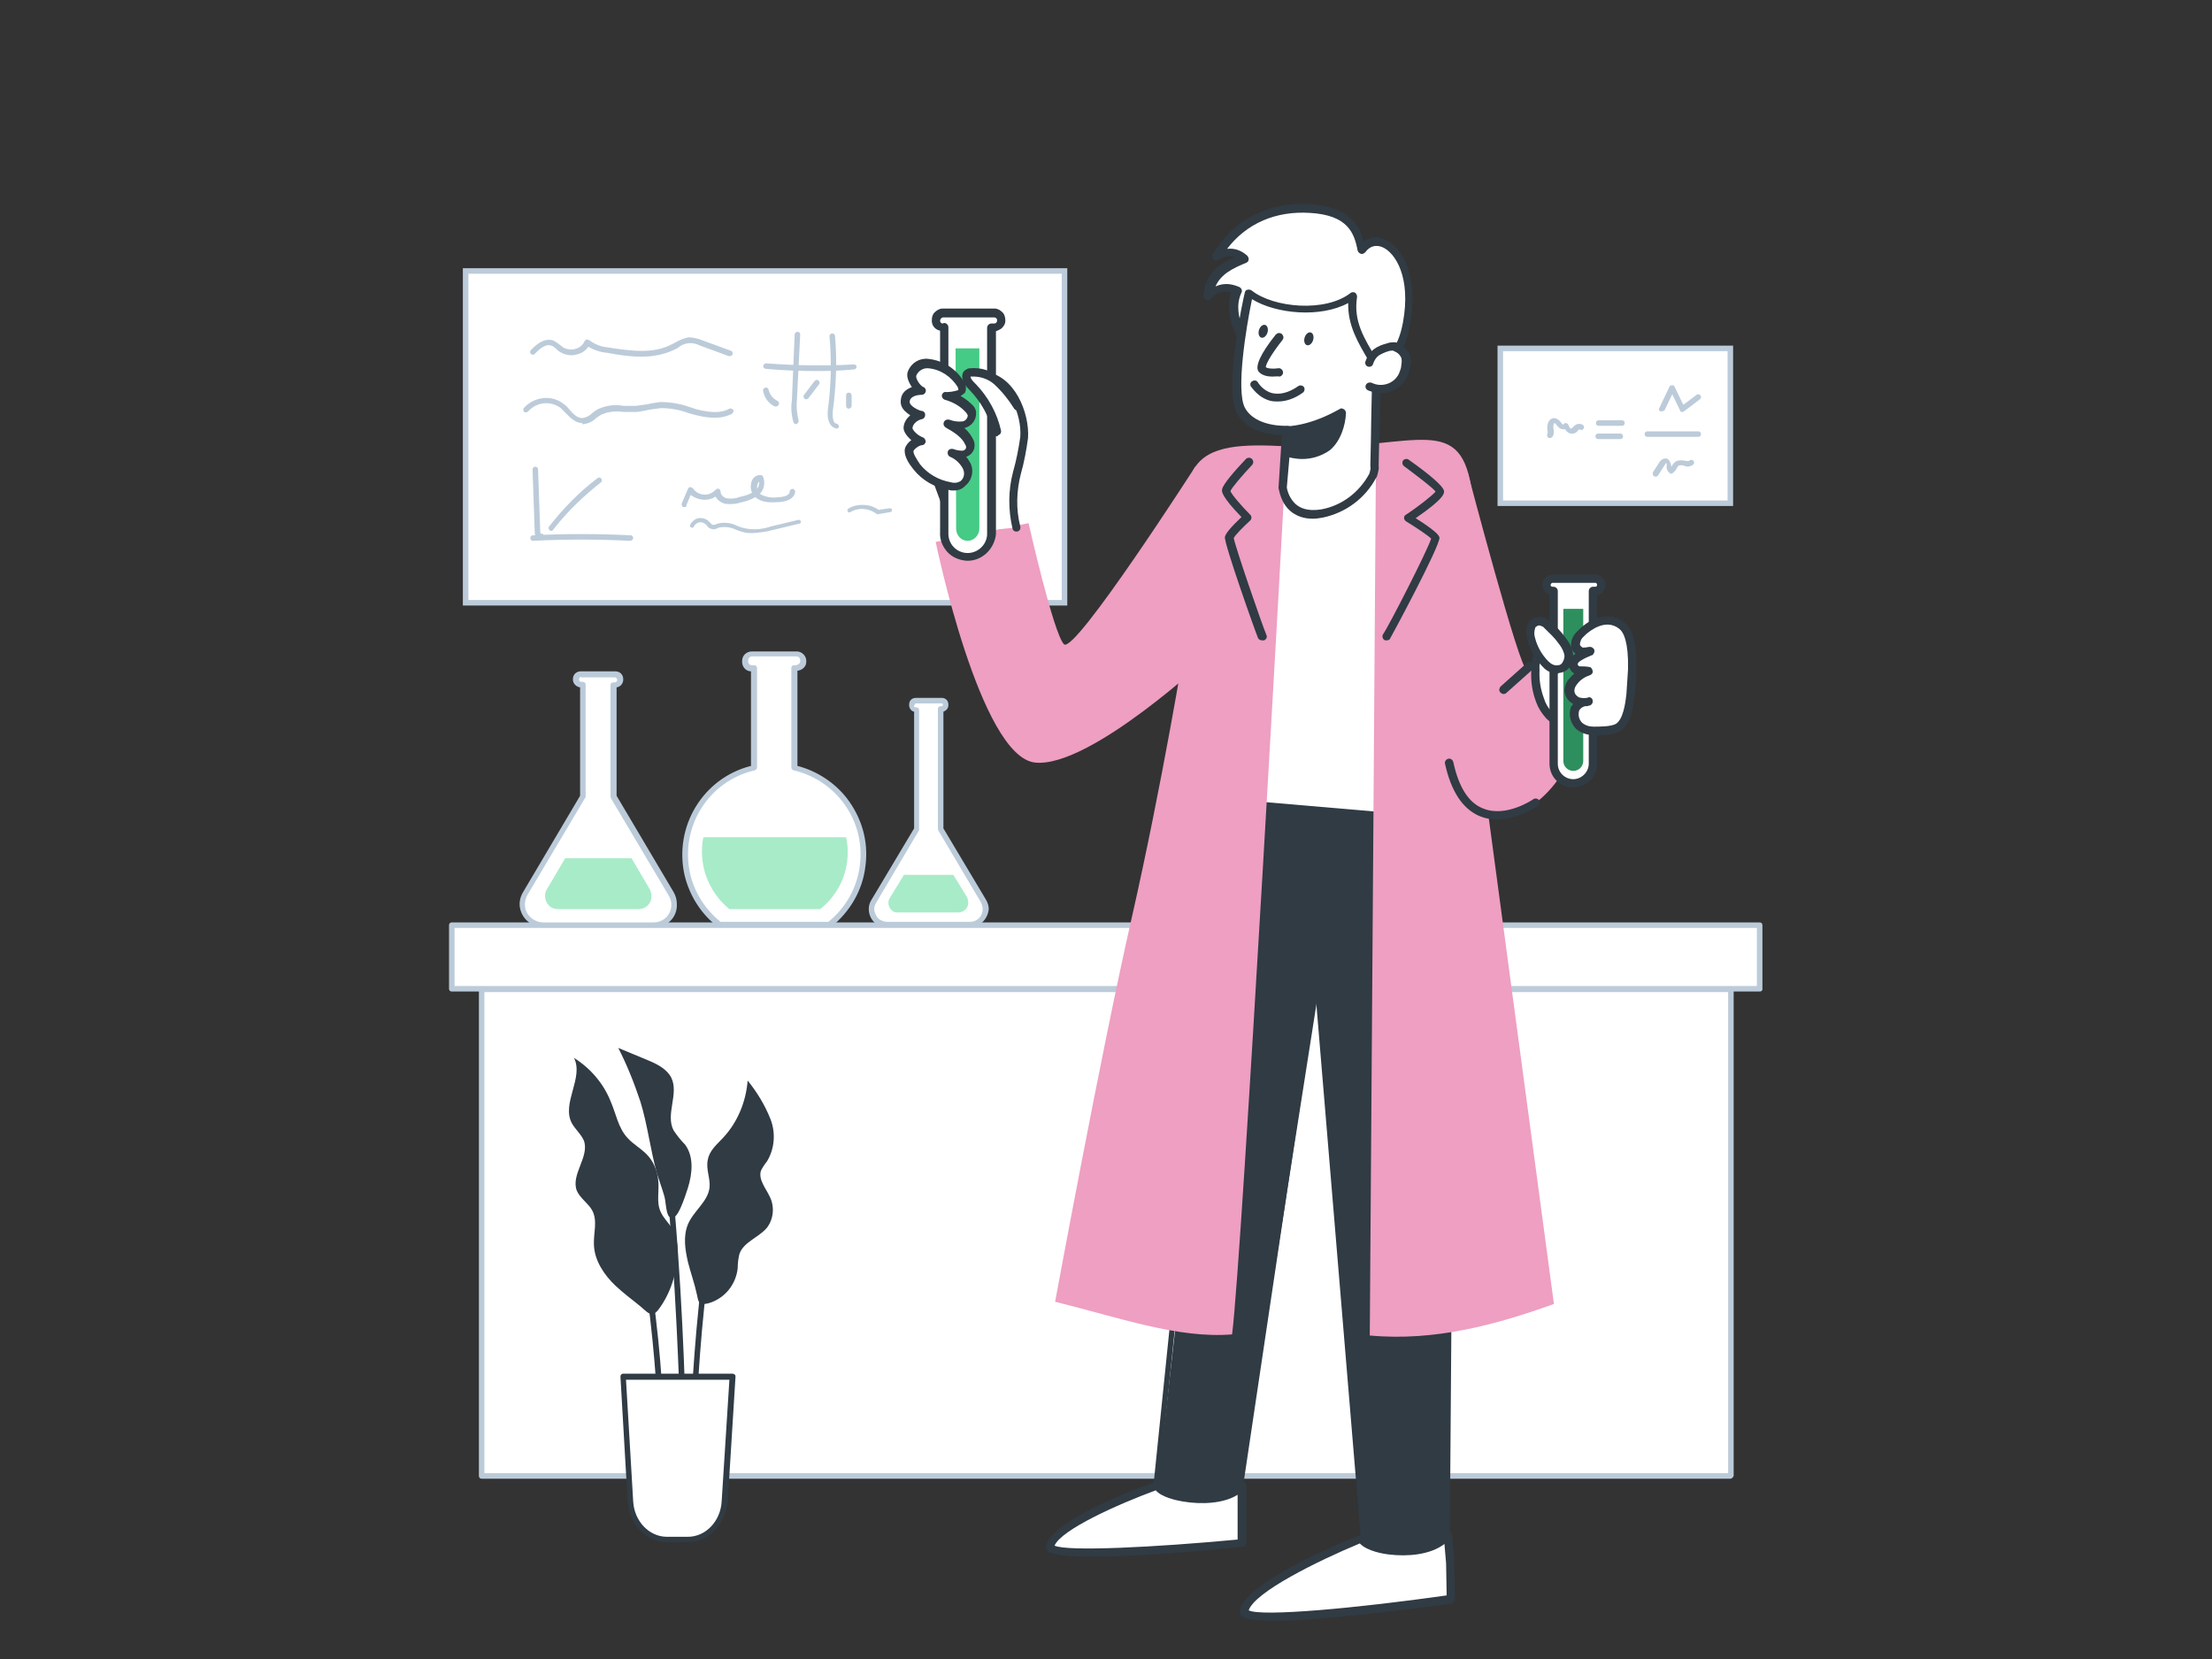<?xml version="1.0" encoding="utf-8"?>
<!-- Generator: Adobe Illustrator 27.8.1, SVG Export Plug-In . SVG Version: 6.00 Build 0)  -->
<svg version="1.1" id="Layer_1" xmlns="http://www.w3.org/2000/svg" xmlns:xlink="http://www.w3.org/1999/xlink" x="0px" y="0px"
	 viewBox="0 0 400 300" style="enable-background:new 0 0 400 300;" xml:space="preserve">
<rect x="0" y="0" width="400" height="300" fill="#333333" stroke="none"/>
<style type="text/css">
	.st0{fill:#FFFFFF;}
	.st1{fill:#BCCBD9;}
	.st2{fill:#303B44;}
	.st3{fill:#A8EBC8;}
	.st4{fill:#EE9FC2;}
	.st5{fill:#2D8F5E;}
	.st6{fill:#45CB85;}
	.st7{fill:none;}
</style>
<g>
	<g>
		<rect x="84.2" y="48.9" class="st0" width="108.2" height="60"/>
		<path class="st1" d="M193,109.5H83.7v-61H193V109.5z M84.7,108.5H192v-59H84.7V108.5z"/>
	</g>
	<g>
		<rect x="271.3" y="63" class="st0" width="41.6" height="28"/>
		<path class="st1" d="M313.4,91.5h-42.6v-29h42.6V91.5z M271.8,90.5h40.6v-27h-40.6V90.5z"/>
	</g>
	<g>
		<g>
			<rect x="87.1" y="178.9" class="st0" width="225.9" height="88"/>
			<path class="st1" d="M312.9,267.4H87.1c-0.3,0-0.5-0.2-0.5-0.5v-88c0-0.3,0.2-0.5,0.5-0.5H313c0.3,0,0.5,0.2,0.5,0.5v88
				C313.4,267.1,313.2,267.4,312.9,267.4z M87.6,266.4h224.9v-87H87.6V266.4z"/>
		</g>
		<g>
			<rect x="81.7" y="167.2" class="st0" width="236.5" height="11.5"/>
			<path class="st1" d="M318.3,179.3H81.7c-0.3,0-0.5-0.2-0.5-0.5v-11.5c0-0.3,0.2-0.5,0.5-0.5h236.5c0.3,0,0.5,0.2,0.5,0.5v11.5
				C318.8,179,318.5,179.3,318.3,179.3z M82.2,178.3h235.5v-10.5H82.2V178.3z"/>
		</g>
	</g>
	<g>
		<g>
			<path class="st2" d="M122.5,226.6c0.1-1.6-0.2-3.1-1-4.5c-0.6-1-1.5-1.8-2-2.9c-0.9-1.8-0.2-4-0.5-6c-0.2-1.7-0.9-3.3-2.1-4.5
				c-1.1-1.1-2.4-1.8-3.4-2.9c-1.7-1.8-2.1-4.4-3.1-6.7c-1.3-3.2-3.6-5.9-6.6-7.8c1.8,3.6-2.3,8.2-0.4,11.8c0.6,1.1,1.7,2,2.2,3.2
				c1,2.9-2.4,6.1-1.3,9c0.6,1.4,2.1,2.3,2.8,3.6c1,1.9,0.2,4.1,0.3,6.2c0.1,2.9,1.9,5.5,3.9,7.4c1.3,1.2,2.7,2.3,4.1,3.4
				c1.7,1.3,2.4,2.8,3.9,0.6C121.3,233.7,122.4,230.2,122.5,226.6z"/>
			<path class="st2" d="M124.4,228.2c-0.5-2.2-0.9-4.6,0-6.8c1-2.4,3.6-4.1,3.9-6.6c0.2-1.7-0.7-3.4-0.3-5.1c0.3-1.7,1.7-2.8,2.8-4
				c2.6-2.8,4.1-6.5,4.4-10.3c1.7,2.1,3.1,4.4,4.1,6.9s0.8,5.4-0.6,7.7c-0.4,0.5-0.8,1.1-1.1,1.7c-0.5,1.6,0.9,3.2,1.6,4.7
				c0.9,1.8,0.7,4-0.5,5.6c-1.5,1.8-4.3,2.6-5,4.8c-0.2,0.8-0.3,1.7-0.3,2.5c-0.3,3-2.4,5.6-5.4,6.4c-1.7,0.4-1.7-0.3-2-1.7
				C125.6,232.1,124.9,230.2,124.4,228.2z"/>
			<path class="st2" d="M118.8,212.2c-1.2-4.3-1.7-8.8-3-13c-1.1-3.3-2.4-6.6-4-9.7l5.3,2.2c1.7,0.7,3.5,1.6,4.3,3.2
				c1.4,2.9-1.1,6.6,0.4,9.5c0.6,0.9,1.3,1.8,2.1,2.6c1.6,2.2,1.3,5.2,0.5,7.8c-0.4,1.1-2,6.8-3.4,5.2c-0.6-0.6-0.6-3-0.9-3.8
				C119.7,214.8,119.2,213.5,118.8,212.2z"/>
			<g>
				<path class="st2" d="M119.5,256.2c0,0-0.3-10.5-2-22.4"/>
				<path class="st2" d="M119,256.2c0-0.1-0.4-10.6-2-22.3l1-0.1c1.7,11.8,2,22.3,2,22.4H119z"/>
			</g>
			<g>
				<path class="st2" d="M123.5,256.8c0,0-0.3-17.8-2-38"/>
				<path class="st2" d="M123,256.8c0-0.2-0.4-18-2-37.9l1-0.1c1.7,19.9,2,37.8,2,38H123z"/>
			</g>
			<g>
				<path class="st2" d="M125.4,256.7c0,0,0.3-12.3,2.1-26.2"/>
				<path class="st2" d="M125.9,256.7h-1c0-0.1,0.4-12.5,2.1-26.3l1,0.1C126.3,244.3,125.9,256.6,125.9,256.7z"/>
			</g>
		</g>
		<g>
			<path class="st0" d="M112.7,249h19.8l-1.4,22.5c-0.2,3.9-3.1,6.9-6.6,6.9h-3.8c-3.5,0-6.4-3-6.6-6.9L112.7,249z"/>
			<path class="st2" d="M124.4,278.9h-3.8c-3.7,0-6.8-3.2-7.1-7.4l-1.3-22.5c0-0.1,0-0.3,0.1-0.4c0.1-0.1,0.2-0.2,0.4-0.2h19.8
				c0.1,0,0.3,0.1,0.4,0.2c0.1,0.1,0.1,0.2,0.1,0.4l-1.4,22.5C131.2,275.6,128.1,278.9,124.4,278.9z M113.2,249.5l1.3,22
				c0.2,3.6,2.9,6.4,6.1,6.4h3.8c3.2,0,5.9-2.8,6.1-6.4l1.4-22H113.2z"/>
		</g>
	</g>
	<path class="st2" d="M195.3,281.4c-2.7,0-4.1-0.2-4.4-0.5c-0.1-0.2-0.1-0.4-0.1-0.5c0.5-1.6,12.3-7.4,17.6-10l9.5-92.8
		c0-0.3,0.3-0.5,0.6-0.4c0.3,0,0.5,0.3,0.4,0.6l-9.6,93c0,0.2-0.1,0.3-0.3,0.4c-7.5,3.6-15.4,7.8-17.1,9.2
		c3.1,0.4,19.7-0.7,30.4-1.6l14.1-94.8c0.1-0.3,0.3-0.5,0.6-0.4s0.5,0.3,0.4,0.6l-14.2,95.2c0,0.2-0.2,0.4-0.4,0.4
		C209.6,280.8,200.3,281.4,195.3,281.4z"/>
	<g>
		<g>
			<path class="st0" d="M177.7,163l-7.7-13v-21.7h0.2c0.4,0,0.7-0.3,0.7-0.7v-0.1c0-0.4-0.3-0.7-0.7-0.7h-4.7
				c-0.4,0-0.7,0.3-0.7,0.7v0.1c0,0.4,0.3,0.7,0.7,0.7h0.2V150l-7.7,13c-0.8,1.3-0.3,3,1,3.8c0.4,0.3,0.9,0.4,1.4,0.4h14.9
				c1.5,0,2.8-1.3,2.8-2.8C178.1,163.9,178,163.5,177.7,163z"/>
			<path class="st1" d="M175.3,167.7h-14.9c-0.6,0-1.2-0.2-1.7-0.5c-0.8-0.4-1.3-1.2-1.5-2c-0.2-0.9-0.1-1.7,0.4-2.5l7.7-12.9v-21.1
				c-0.5-0.1-0.9-0.6-0.9-1.2v-0.1c0-0.7,0.5-1.2,1.2-1.2h4.7c0.7,0,1.2,0.5,1.2,1.2v0.1c0,0.6-0.4,1-0.9,1.2v21.1l7.7,12.9l0,0
				c0.3,0.5,0.5,1.1,0.5,1.7C178.6,166.3,177.1,167.7,175.3,167.7z M165.5,127.4c-0.1,0-0.2,0.1-0.2,0.2v0.1c0,0.1,0.1,0.2,0.2,0.2
				h0.2c0.3,0,0.5,0.2,0.5,0.5V150c0,0.1,0,0.2-0.1,0.3l-7.7,13c-0.3,0.5-0.4,1.1-0.2,1.7s0.5,1.1,1.1,1.4c0.4,0.2,0.8,0.3,1.2,0.3
				h14.9c1.3,0,2.3-1,2.3-2.3c0-0.4-0.1-0.8-0.3-1.2l-7.7-13c0-0.1-0.1-0.2-0.1-0.3v-21.7c0-0.3,0.2-0.5,0.5-0.5h0.2
				c0.1,0,0.2-0.1,0.2-0.2v-0.1c0-0.1-0.1-0.2-0.2-0.2h-4.8V127.4z"/>
		</g>
		<path class="st3" d="M163.4,158.3l-2.5,4.1c-0.5,0.8-0.2,1.9,0.6,2.4c0.3,0.2,0.6,0.2,0.9,0.2h10.9c1,0,1.8-0.8,1.8-1.8
			c0-0.3-0.1-0.6-0.2-0.9l-2.5-4.1h-9V158.3z"/>
		<g>
			<path class="st0" d="M143.7,120.8h0.2c0.7,0,1.4-0.5,1.4-1.2v-0.2c0-0.7-0.5-1.2-1.2-1.2H136c-0.7,0-1.2,0.5-1.2,1.2l0,0v0.2
				c0,0.7,0.5,1.2,1.2,1.2l0,0h0.4v18c-8.7,2-14.1,10.7-12.1,19.3c0.8,3.6,2.9,6.8,5.8,9.1H150c7-5.5,8.2-15.6,2.8-22.6
				c-2.3-2.9-5.5-4.9-9-5.8L143.7,120.8z"/>
			<path class="st1" d="M150,167.7h-19.9c-0.1,0-0.2,0-0.3-0.1c-3-2.3-5.1-5.6-6-9.3c-2-8.8,3.3-17.6,12-19.8v-17.1
				c-0.9,0-1.6-0.8-1.6-1.7v-0.2c0-0.5,0.2-0.9,0.5-1.2c0.3-0.3,0.8-0.5,1.2-0.5h8.2c0.9,0,1.7,0.8,1.7,1.7v0.2
				c0,0.9-0.8,1.5-1.6,1.6v17.2c3.5,0.9,6.7,3,8.9,5.8c2.7,3.5,4,7.8,3.4,12.3c-0.5,4.4-2.8,8.3-6.3,11.1
				C150.2,167.7,150.1,167.7,150,167.7z M130.3,166.7h19.5c3.2-2.6,5.2-6.2,5.7-10.3s-0.6-8.2-3.2-11.5c-2.2-2.8-5.3-4.8-8.8-5.6
				c-0.2-0.1-0.4-0.3-0.4-0.5v-18c0-0.3,0.2-0.5,0.5-0.5h0.2c0.4,0,0.9-0.3,0.9-0.7v-0.2c0-0.4-0.3-0.7-0.7-0.7h-8
				c-0.2,0-0.4,0.1-0.5,0.2s-0.2,0.3-0.2,0.5v0.2c0,0.4,0.3,0.7,0.7,0.7h0.4c0.3,0,0.5,0.2,0.5,0.5v18c0,0.2-0.2,0.4-0.4,0.5
				c-8.4,1.9-13.6,10.3-11.7,18.7C125.6,161.5,127.6,164.5,130.3,166.7z"/>
		</g>
		<g>
			<path class="st0" d="M121.5,161.6l-10.4-17.5v-20.2h0.3c0.5,0,0.9-0.4,0.9-0.9v-0.1c0-0.5-0.4-0.9-0.9-0.9h-6.3
				c-0.5,0-0.9,0.4-0.9,0.9v0.1c0,0.5,0.4,0.9,0.9,0.9h0.3v20.2L95,161.6c-1.1,1.8-0.5,4.1,1.3,5.1c0.6,0.3,1.2,0.5,1.9,0.5h20
				c2.1,0,3.8-1.6,3.8-3.7C122,162.8,121.8,162.2,121.5,161.6z"/>
			<path class="st1" d="M118.3,167.7C118.2,167.7,118.2,167.7,118.3,167.7h-20c-0.8,0-1.5-0.2-2.2-0.6c-1-0.6-1.7-1.5-2-2.6
				s-0.1-2.2,0.5-3.2l10.3-17.4v-19.6c-0.7-0.1-1.3-0.7-1.3-1.4v-0.1c0-0.8,0.6-1.4,1.4-1.4h6.3c0.8,0,1.4,0.6,1.4,1.4v0.1
				c0,0.7-0.5,1.3-1.2,1.4v19.6l10.3,17.4c0.4,0.7,0.6,1.4,0.6,2.2C122.5,165.9,120.6,167.7,118.3,167.7z M105.1,122.4
				c-0.2,0-0.4,0.2-0.4,0.4v0.1c0,0.2,0.2,0.4,0.4,0.4h0.3c0.3,0,0.5,0.2,0.5,0.5V144c0,0.1,0,0.2-0.1,0.3l-10.4,17.5
				c-0.4,0.7-0.6,1.6-0.4,2.5c0.2,0.8,0.7,1.5,1.5,2c0.5,0.3,1.1,0.5,1.7,0.5h20l0,0c1.8,0,3.2-1.4,3.2-3.2c0-0.6-0.2-1.2-0.5-1.7
				l0,0l-10.4-17.5c0-0.1-0.1-0.2-0.1-0.3v-20.2c0-0.3,0.2-0.5,0.5-0.5h0.3c0.2,0,0.4-0.2,0.4-0.4v-0.1c0-0.2-0.2-0.4-0.4-0.4h-6.1
				V122.4z"/>
		</g>
		<path class="st3" d="M127.2,151.3c-1,4.9,0.8,9.9,4.7,13.1h16.4c3.2-2.5,5-6.3,5-10.3c0-0.9-0.1-1.8-0.3-2.7h-25.8V151.3z"/>
		<path class="st3" d="M102.2,155.2l-3.3,5.6c-0.7,1.1-0.3,2.6,0.8,3.3c0.4,0.2,0.8,0.3,1.2,0.3h14.6c1.3,0,2.4-1.1,2.3-2.4
			c0-0.4-0.1-0.8-0.3-1.2l-3.3-5.6L102.2,155.2L102.2,155.2z"/>
	</g>
	<path class="st1" d="M307.1,79h-9.2c-0.3,0-0.5-0.2-0.5-0.5c0-0.3,0.2-0.5,0.5-0.5h9.2c0.3,0,0.5,0.2,0.5,0.5
		C307.6,78.8,307.4,79,307.1,79z"/>
	<path class="st1" d="M293.3,77h-4.2c-0.3,0-0.5-0.2-0.5-0.5c0-0.3,0.2-0.5,0.5-0.5h4.2c0.3,0,0.5,0.2,0.5,0.5
		C293.8,76.8,293.6,77,293.3,77z"/>
	<path class="st1" d="M293,79.4h-4c-0.3,0-0.5-0.2-0.5-0.5s0.2-0.5,0.5-0.5h4c0.3,0,0.5,0.2,0.5,0.5C293.5,79.2,293.3,79.4,293,79.4
		z"/>
	<path class="st1" d="M300.5,74.4c-0.1,0-0.1,0-0.2,0c-0.3-0.1-0.4-0.4-0.2-0.7l0,0l1.8-3.8c0.1-0.2,0.5-0.3,0.7-0.2
		c0.1,0,0.1,0.1,0.2,0.2l1.6,3.3l2.4-1.8c0.2-0.2,0.5-0.1,0.7,0.1l0,0c0.2,0.2,0.1,0.5-0.1,0.7l0,0l-2.9,2.2
		c-0.1,0.1-0.3,0.1-0.4,0.1s-0.3-0.1-0.3-0.3l-1.4-2.9l-1.4,2.9C300.8,74.3,300.6,74.4,300.5,74.4z"/>
	<path class="st1" d="M299.4,86.2c-0.1,0-0.2,0-0.3-0.1c-0.2-0.1-0.3-0.4-0.2-0.7l0,0l1.1-1.7c0.1-0.2,0.5-0.8,1.2-0.8
		s0.9,0.9,1,1.3v0.2l0.1-0.1c0.2-0.4,0.5-0.7,0.8-0.9c0.5-0.2,1-0.2,1.5-0.1s0.7,0.1,0.9,0c0.2-0.2,0.5-0.2,0.7,0l0,0
		c0.2,0.2,0.2,0.5,0,0.7l0,0c-0.5,0.4-1.2,0.5-1.7,0.2c-0.3-0.1-0.6-0.1-0.9,0c-0.2,0.1-0.3,0.3-0.4,0.5c-0.2,0.4-0.5,0.7-0.8,0.9
		c-0.2,0.1-0.4,0.1-0.5-0.1c-0.4-0.3-0.6-0.8-0.5-1.3c0-0.2,0-0.3-0.1-0.5c0,0-0.1,0.1-0.2,0.3l-1.1,1.7
		C299.8,86.1,299.6,86.2,299.4,86.2z"/>
	<path class="st1" d="M280.3,79.2c-0.1,0-0.1,0-0.2,0c-0.3-0.1-0.4-0.4-0.3-0.7c0.1-0.2,0.1-0.5,0-0.8c0-0.2,0-0.3,0-0.4
		c0-0.5,0.1-0.9,0.4-1.3c0.2-0.2,0.5-0.4,0.8-0.4c0.5,0,1,0.4,1.3,0.8l0.1,0.2c0.1,0.1,0.2,0.1,0.3,0.2c0.1-0.2,0.2-0.3,0.4-0.3
		c0.2,0,0.4,0.1,0.5,0.3c0.2,0.5,0.4,0.8,0.5,0.7s0.2-0.1,0.4-0.3l0.2-0.2c0.4-0.4,1.1-0.5,1.6-0.1c0.2,0.2,0.2,0.5,0,0.7l0,0
		c-0.2,0.2-0.5,0.2-0.7,0l0,0c0,0-0.1,0.1-0.2,0.2l-0.1,0.1c-0.2,0.3-0.5,0.5-0.9,0.5c-0.6,0.1-1.1-0.3-1.4-0.8
		c-0.5,0.1-1-0.1-1.3-0.5l-0.2-0.2c-0.1-0.2-0.3-0.4-0.4-0.4c-0.1,0.1-0.2,0.3-0.2,0.5c0,0.1,0,0.2,0,0.4c0.1,0.4,0.1,0.9,0,1.3
		C280.7,79.1,280.5,79.2,280.3,79.2z"/>
	<path class="st1" d="M116,64.5c-2.1,0-4.1-0.3-6.2-0.7c-1.2-0.1-2.4-0.5-3.4-1.1c-0.5,0.7-1.2,1.2-2.1,1.4c-1,0.3-2.2,0.1-3.1-0.5
		c-0.2-0.1-0.4-0.3-0.6-0.5c-0.3-0.2-0.5-0.5-0.9-0.6c-0.8-0.3-1.8,0.2-3,1.5c-0.2,0.2-0.5,0.2-0.7,0l0,0c-0.2-0.2-0.2-0.5,0-0.7
		l0,0c0.6-0.6,2.3-2.4,4.1-1.7c0.4,0.2,0.8,0.5,1.2,0.8l0.5,0.4c0.7,0.4,1.5,0.5,2.2,0.3c0.8-0.2,1.4-0.7,1.7-1.4
		c0.1-0.1,0.2-0.3,0.4-0.3c0.2,0,0.3,0,0.4,0.1c1,0.7,2.1,1.2,3.3,1.3c4.4,0.7,8.3,1.2,11.6-0.5L122,62c0.8-0.5,1.6-0.8,2.5-1
		c0.8,0,1.6,0.2,2.4,0.5l5.2,1.9c0.3,0.1,0.4,0.3,0.4,0.6c-0.1,0.3-0.3,0.4-0.6,0.4h-0.1l-5.2-1.9c-1.3-0.7-2.9-0.6-4,0.4l-0.6,0.3
		C120.2,64.1,118.1,64.5,116,64.5z"/>
	<path class="st1" d="M105.3,76.5c-1.3,0-2.2-1-3-1.8c-0.3-0.3-0.6-0.6-0.9-0.9c-1.8-1.4-4.4-1.1-5.9,0.6c-0.2,0.2-0.5,0.2-0.7,0.1
		c-0.2-0.2-0.2-0.5-0.1-0.7c1.9-2.1,5.1-2.5,7.3-0.7c0.4,0.3,0.7,0.6,1,1c0.7,0.8,1.4,1.5,2.3,1.5c0.7-0.1,1.3-0.4,1.8-0.9
		c0.3-0.3,0.7-0.5,1-0.7c1.5-0.7,3.1-0.9,4.7-0.6c0.7,0,1.5,0,2.2,0c0.7-0.1,1.4-0.2,2.1-0.3c0.8-0.2,1.5-0.3,2.3-0.4
		c1.8,0,3.6,0.3,5.3,0.9l1.2,0.4c2.7,0.7,4.6,0.7,6-0.1c0.2-0.1,0.5,0,0.7,0.2l0,0c0.1,0.2,0,0.5-0.2,0.7l0,0
		c-2.2,1.2-4.9,0.7-6.8,0.2l-1.1-0.3c-1.6-0.6-3.3-0.9-5-0.9c-0.7,0.1-1.5,0.2-2.2,0.3c-0.7,0.2-1.5,0.3-2.2,0.4c-0.8,0-1.5,0-2.3,0
		c-1.4-0.2-2.8-0.1-4.1,0.5c-0.3,0.2-0.6,0.4-0.9,0.6c-0.6,0.6-1.4,1-2.3,1.1h-0.2V76.5z"/>
	<path class="st1" d="M97.7,97.5c-0.1,0-0.2,0-0.2,0c-0.5-0.2-0.8-0.7-0.8-1.2l-0.4-11.4c0-0.3,0.2-0.5,0.5-0.5s0.5,0.2,0.5,0.5
		l0.4,11.4c0,0.1,0,0.1,0.1,0.2c0.2,0,0.3,0,0.4,0.1c0.2,0.2,0.2,0.5,0.1,0.7l0,0C98.1,97.4,97.9,97.5,97.7,97.5z"/>
	<path class="st1" d="M113.9,97.8L113.9,97.8c-5.8-0.3-11.7-0.3-17.5,0c-0.3,0-0.5-0.2-0.5-0.5l0,0c0-0.3,0.2-0.5,0.5-0.5l0,0
		c5.8-0.3,11.8-0.3,17.6,0c0.3,0,0.5,0.2,0.5,0.5S114.2,97.8,113.9,97.8L113.9,97.8z"/>
	<path class="st1" d="M99.7,96c-0.1,0-0.2,0-0.3-0.1c-0.2-0.2-0.3-0.5-0.1-0.7c2.5-3.2,5.4-6.2,8.7-8.7c0.2-0.2,0.5-0.2,0.7,0
		s0.2,0.5,0,0.7l0,0c-3.2,2.5-6.1,5.3-8.6,8.5C100,95.9,99.8,96,99.7,96z"/>
	<path class="st1" d="M123.8,91.7c-0.1,0-0.1,0-0.2,0c-0.3-0.1-0.4-0.4-0.3-0.7l0,0l1.1-2.6c0.1-0.2,0.2-0.3,0.4-0.3
		c0.2,0,0.4,0.1,0.5,0.2c0.8,1.2,2.4,1.5,3.6,0.7c0.2-0.1,0.3-0.3,0.5-0.4c0.1-0.2,0.4-0.3,0.6-0.2c0.2,0.1,0.3,0.3,0.3,0.5
		c0,0.6,0.6,1.1,1.1,1.2c0.7,0.1,1.5,0.1,2.2-0.2c0.9-0.2,1.7-0.4,2.4-0.8c-0.3-0.6-0.3-1.3-0.1-2s0.8-1.2,1.6-1.2
		c0.2,0,0.4,0.1,0.5,0.3c0.4,1.1,0.2,2.3-0.6,3.1c1,0.6,2.2,0.8,3.4,0.6c0.3,0,2-0.1,2-1c0-0.3,0.3-0.5,0.5-0.5
		c0.3,0,0.5,0.3,0.5,0.5c-0.1,1.1-1.2,1.8-3,1.9c-1.5,0.1-3.1,0.1-4.2-0.9c-0.9,0.5-1.8,0.8-2.8,1c-0.9,0.3-1.8,0.3-2.7,0.2
		c-0.7-0.2-1.3-0.6-1.7-1.3c-1.4,0.9-3.2,0.7-4.5-0.3l-0.8,1.9C124.2,91.6,124,91.7,123.8,91.7z M137.3,87.1
		c-0.1,0.1-0.3,0.3-0.3,0.4c-0.1,0.3-0.1,0.6-0.1,0.9C137.2,88,137.3,87.6,137.3,87.1z"/>
	<path class="st1" d="M144,76.7c-0.2,0-0.4-0.1-0.5-0.3c-0.4-1.3-0.5-2.7-0.3-4l0.5-11.9c0-0.3,0.3-0.5,0.5-0.5
		c0.3,0,0.5,0.2,0.5,0.5l0,0l-0.6,11.9c-0.1,1.2,0,2.4,0.3,3.6C144.5,76.3,144.3,76.5,144,76.7C144.1,76.7,144,76.7,144,76.7z"/>
	<path class="st1" d="M151.3,77.5L151.3,77.5c-1.2-0.2-1.8-1.5-1.6-3.4c0.6-4.4,0.7-8.9,0.3-13.3c0-0.3,0.2-0.5,0.5-0.5l0,0
		c0.3,0,0.5,0.2,0.5,0.5c0.4,4.5,0.2,9-0.4,13.5c0,0.2-0.2,2.1,0.6,2.3c0.3,0,0.5,0.3,0.5,0.5C151.7,77.3,151.6,77.5,151.3,77.5
		L151.3,77.5z"/>
	<path class="st1" d="M148.1,67.1c-3.2,0-6.4-0.1-9.6-0.4c-0.3,0-0.5-0.3-0.5-0.5c0-0.2,0.3-0.5,0.5-0.5l0,0
		c5.3,0.4,10.6,0.5,15.9,0.2c0.3,0,0.5,0.2,0.5,0.4l0,0c0,0.3-0.2,0.5-0.5,0.5C152.5,67,150.3,67.1,148.1,67.1z"/>
	<path class="st1" d="M145.8,72.2c-0.1,0-0.2,0-0.3-0.1c-0.2-0.2-0.3-0.5-0.1-0.7l1.9-2.5c0.2-0.2,0.5-0.3,0.7-0.1
		c0.2,0.2,0.3,0.5,0.1,0.7l0,0l-1.9,2.5C146.1,72.1,145.9,72.2,145.8,72.2z"/>
	<path class="st1" d="M140.3,73.5c-0.1,0-0.1,0-0.2,0c-1.1-0.5-1.9-1.6-2.1-2.8c-0.1-0.3,0.1-0.5,0.4-0.6c0.3-0.1,0.5,0.1,0.6,0.4
		c0.2,0.9,0.8,1.6,1.6,2c0.2,0.1,0.4,0.4,0.2,0.7C140.7,73.4,140.6,73.5,140.3,73.5L140.3,73.5z"/>
	<path class="st1" d="M153.5,73.9c-0.3,0-0.5-0.2-0.5-0.5v-1.9c0-0.3,0.2-0.5,0.5-0.5s0.5,0.2,0.5,0.5v1.9
		C154,73.7,153.7,73.9,153.5,73.9z"/>
	<path class="st1" d="M136.1,96.4c-0.5,0-0.9,0-1.4-0.1s-1.1-0.3-1.6-0.5c-1-0.5-2-0.6-3.1-0.4l-0.2,0.1c-0.4,0.2-0.8,0.3-1.3,0.1
		c-0.3-0.1-0.5-0.3-0.7-0.6l-0.2-0.2c-0.6-0.5-1.4-0.5-1.9,0.1c-0.1,0.1-0.2,0.2-0.2,0.3c-0.1,0.2-0.3,0.3-0.5,0.2l0,0
		c-0.2-0.1-0.3-0.3-0.2-0.5c0.3-0.6,0.9-1.1,1.5-1.2c0.7-0.1,1.4,0.1,1.9,0.6c0.1,0.1,0.1,0.2,0.2,0.2s0.2,0.3,0.4,0.4
		c0.2,0,0.5,0,0.7-0.1c0.1,0,0.2-0.1,0.2-0.1c1.2-0.3,2.5-0.2,3.6,0.4c1.9,0.8,4.1,0.8,6.1,0.1l5-1.2c0.2,0,0.4,0.1,0.4,0.3l0,0
		c0.1,0.2-0.1,0.4-0.3,0.4l0,0l-5,1.2C138.5,96.2,137.3,96.3,136.1,96.4z"/>
	<path class="st1" d="M158.7,93c-0.1,0-0.2,0-0.2-0.1c-1.4-1-3.2-1.2-4.7-0.3c-0.2,0.1-0.4,0.1-0.5-0.1s-0.1-0.4,0.1-0.5
		c0,0,0.1,0,0.1-0.1c1.7-0.9,3.8-0.8,5.4,0.3l2-0.3c0.2,0,0.4,0.1,0.4,0.3c0,0.2-0.1,0.4-0.3,0.4L158.7,93L158.7,93z"/>
	<path class="st2" d="M215.3,261.2"/>
	<g>
		<g>
			<path class="st2" d="M262,167.2l-0.9,119.3c0,0-30.7,4-31.5,2.9s17.1-10.7,17.1-10.7l-8.9-107.4"/>
			<path class="st2" d="M231.6,290.4c-2.2,0-2.4-0.3-2.5-0.5s-0.2-0.5-0.1-0.7c0.4-1.6,10.7-7.4,17.1-10.8l-8.9-106.9l1.5-0.1
				l9,107.9l-0.4,0.2c-6.7,3.6-13.8,7.8-16.1,9.5c0,0,0,0,0.1,0c4.3,0,19.3-1.8,29.3-3.1l0.9-118.7h1.5l-0.9,120l-0.6,0.1
				C242.6,289.8,234.8,290.4,231.6,290.4z"/>
		</g>
		<path class="st2" d="M261.6,142.1c0,0.3,0.6,4.3,0.3,10.9c-0.8,19.9-2.2,23.7-2.2,23.7l-45.5-1.2c0,0-14.3-7.6,4.9-35.7
			L261.6,142.1z"/>
		<g>
			<path class="st0" d="M227.1,63.5c4.6,2,0.8,1.3,5.8,1.1c10-0.5,19.3,6.3,21.5-6.2c2.2-12.4-5.1-17.4-8.1-13.3
				c-0.6-3.1-1.8-6.9-9.3-7.4c-6.5-0.4-13.1,2.1-16.9,8.7c2.3-1.3,3.8-0.8,5,0.3c-3,1.3-6.1,2.6-6.6,6.9c1.6-2,3.8-1.7,5.2-1.1
				C221.7,56.7,224.9,62.5,227.1,63.5z"/>
			<path class="st2" d="M246.8,66.7c-1.8,0-3.7-0.3-5.7-0.6c-2.6-0.4-5.4-0.9-8.2-0.7c-1.5,0.1-2.2,0.2-2.6,0.2
				c-0.6,0.1-0.8,0.1-1.2-0.2c-0.3-0.2-0.8-0.5-2.4-1.2l0,0c-1.3-0.6-2.8-2.5-3.7-4.8c-0.5-1.4-1.2-3.9-0.4-6.5
				c-1.1-0.3-2.5-0.3-3.6,1.1c-0.2,0.3-0.6,0.4-0.9,0.2c-0.3-0.1-0.5-0.4-0.5-0.8c0.4-4.1,3-5.7,5.7-6.9c-0.7-0.3-1.7-0.2-3,0.5
				c-0.3,0.2-0.7,0.1-0.9-0.1s-0.3-0.6-0.1-0.9c3.6-6.2,10.1-9.6,17.6-9.1c7.2,0.5,9,4,9.7,6.7c1.1-0.8,2.5-0.9,3.8-0.3
				c3.3,1.4,6.1,6.7,4.6,15.2C254,65.1,250.7,66.7,246.8,66.7z M234,63.8c2.6,0,5.1,0.4,7.4,0.8c6.5,1.1,10.8,1.8,12.3-6.3
				c1.5-8.2-1.4-12.6-3.7-13.6c-1.2-0.5-2.3-0.2-3.1,0.9c-0.2,0.2-0.5,0.4-0.8,0.3c-0.3-0.1-0.5-0.3-0.6-0.6
				c-0.6-3.2-1.8-6.4-8.6-6.8c-6.2-0.4-11.5,1.9-15,6.5c1.6-0.2,2.8,0.5,3.6,1.2c0.2,0.2,0.3,0.4,0.3,0.7c0,0.3-0.2,0.5-0.4,0.6
				c-2.4,1-4.6,2-5.6,4.3c1.3-0.6,2.7-0.6,4.3,0.1c0.2,0.1,0.3,0.2,0.4,0.4s0.1,0.4,0,0.6c-1.1,2.3-0.4,4.8,0.1,6.1
				c0.8,2.1,2.1,3.6,2.9,4l0,0c1.6,0.7,2.3,1.1,2.6,1.3c0,0,0,0,0.1,0h0.1c0.4-0.1,1.1-0.2,2.7-0.3C233.2,63.8,233.6,63.8,234,63.8z
				"/>
		</g>
		<path class="st4" d="M265.4,85.4c0,0,9.5,36.2,10.7,35.7s6.9-9.9,6.9-9.9l3.1,21c0,0-4.3,14.7-14.8,15.4
			c-7.3,0.4-10.6-16.8-10.4-20.6S265.4,85.4,265.4,85.4z"/>
		<path class="st2" d="M209.3,268.6c0.1-0.3,11.3-100,11.3-100l18.8,4.4l-15.3,97.5l-10.8,3.5L209.3,268.6z"/>
		<g>
			<path class="st0" d="M280.1,129.3c0.5,0.6,1.2,1,1.9,1.4c6.5,3.3,13.7-4,12.4-10.5c-0.8-4-4.4-6.9-8.4-6.9
				c-2.7,0.1-6.2,1.3-7.5,3.9c-0.5,1.3-0.8,2.6-0.8,4c-0.1,1.8,0.2,3.7,0.8,5.4C278.9,127.6,279.4,128.5,280.1,129.3z"/>
			<path class="st2" d="M285.4,132.3c-1.3,0-2.5-0.3-3.7-0.9c-0.8-0.4-1.5-0.9-2.1-1.5l0,0c-0.8-0.9-1.4-1.8-1.8-2.9
				c-0.7-1.8-1-3.7-0.9-5.7c0-1.4,0.3-2.9,0.9-4.3c1.3-2.8,5-4.2,8.1-4.4c4.4,0,8.3,3.1,9.2,7.5c0.7,3.7-1,7.8-4.3,10.3
				C289.2,131.6,287.3,132.3,285.4,132.3z M280.7,128.8c0.5,0.5,1,0.9,1.6,1.2c2.5,1.2,5.2,0.9,7.6-0.9c2.8-2.1,4.3-5.7,3.7-8.8
				c-0.8-3.6-4-6.2-7.7-6.3c-2.6,0.1-5.8,1.3-6.8,3.5c-0.5,1.2-0.8,2.4-0.7,3.7c-0.1,1.8,0.2,3.5,0.8,5.1
				C279.5,127.3,280,128.1,280.7,128.8z"/>
		</g>
		<g>
			<path class="st0" d="M288.3,104.6h-7.7c-0.6,0.1-1.1,0.6-1,1.2c0.1,0.5,0.5,0.9,1,1h0.3V138c0,2,1.6,3.6,3.6,3.6s3.6-1.6,3.6-3.6
				v-31.1h0.3c0.6,0.1,1.2-0.4,1.2-1c0.1-0.6-0.4-1.2-1-1.2C288.5,104.6,288.4,104.6,288.3,104.6z"/>
			<path class="st2" d="M284.5,142.4c-2.4,0-4.3-1.9-4.3-4.3v-30.6c-0.7-0.2-1.2-0.8-1.3-1.6c-0.1-1,0.7-1.9,1.7-2h7.7
				c0.1,0,0.2,0,0.3,0c0.5,0,0.9,0.3,1.3,0.7c0.3,0.4,0.5,0.9,0.4,1.4c0,0.5-0.3,0.9-0.7,1.3c-0.2,0.2-0.5,0.3-0.8,0.4v30.5
				C288.8,140.5,286.9,142.4,284.5,142.4z M280.9,106.1c0.4,0,0.8,0.3,0.8,0.8v31.2c0,1.6,1.3,2.8,2.8,2.8s2.8-1.3,2.8-2.8v-31.2
				c0-0.4,0.3-0.8,0.8-0.8h0.3c0.2,0,0.3,0,0.3-0.1c0,0,0.1-0.1,0.1-0.2s0-0.2-0.1-0.3s-0.1-0.1-0.2-0.1h-0.1h-7.7
				c-0.1,0-0.3,0.2-0.3,0.4c0,0.2,0.2,0.3,0.3,0.3L280.9,106.1z"/>
		</g>
		<g>
			<path class="st0" d="M261.9,277.6l0.4,5.1l0.1,6.4c0,0-38.1,5.4-37.4,2.1c1.1-5,21.3-13,21.3-13
				C247.3,280.7,258.6,282.1,261.9,277.6z"/>
			<path class="st2" d="M230.3,293.1c-3,0-5.2-0.3-5.8-0.9c-0.3-0.3-0.4-0.7-0.3-1c1.1-5.3,19.6-12.8,21.8-13.6c0.4-0.2,0.8,0,1,0.4
				c0.2,0.5,1.7,1.3,4.5,1.7c3.6,0.5,8.1-0.1,9.8-2.5c0.2-0.3,0.5-0.4,0.8-0.3s0.5,0.3,0.5,0.7l0.4,5.1l0.1,6.5
				c0,0.4-0.3,0.7-0.6,0.8C256.3,290.8,239.4,293.1,230.3,293.1z M225.8,291.2c2.3,1.2,19.6-0.4,35.8-2.7l-0.1-5.8l-0.3-3.5
				c-2.6,2-6.8,2.3-10,1.9c-1-0.1-4-0.6-5.3-2C238.2,282.3,226.9,287.9,225.8,291.2z"/>
		</g>
		<polygon class="st0" points="218.9,144.2 227.2,86.5 256.1,83.6 252.7,147.1 		"/>
		<path class="st4" d="M266.6,128.4L281,235.8c-10.3,3.7-21.5,6.8-33.3,5.7l1.1-156.2l-16.4,0.4c0,0.6-7.8,141.7-9.6,155.6
			c-9.8,0.8-20.6-3.1-32-5.9c0,0,8.2-44.6,13.8-69.2s9.7-49.8,9.7-49.8s-3.6-22.8,1.6-31.6c2.6-4.4,8.9-4.5,16.6-4.1
			c21.3,1.2,30.7-6.3,33.3,6.1C268.2,98,266.6,128.4,266.6,128.4z"/>
		<g>
			<path class="st0" d="M232.7,77.8L232,88.1c0,0,0.6,6,7.2,4.7c3.9-0.8,7.3-3.3,9.2-6.9c0.1-0.6,0.3-1.2,0.2-1.7l0.1-4.5
				c0-1,0.1-6.4,0.2-10.3c0-1.8,0.1-3.3-0.2-3.8c-2.4-4-4.7-7.5-4-12.4c-4.7,3.7-14.4,3.1-18.8-0.5c0,0-3.7,16.9-1.5,21.2
				C226.4,78.2,232.7,77.8,232.7,77.8z"/>
			<path class="st2" d="M237.4,93.8c-1.5,0-2.7-0.4-3.7-1.1c-2.2-1.6-2.4-4.3-2.5-4.4v-0.1l0.6-9.5c-1.9,0-6.4-0.6-8.2-4.1
				c-2.3-4.5,1.3-21,1.5-21.7c0.1-0.3,0.2-0.5,0.5-0.5c0.2-0.1,0.5,0,0.7,0.1c4,3.2,13.4,4,17.9,0.5c0.2-0.2,0.6-0.2,0.8-0.1
				c0.3,0.2,0.4,0.5,0.4,0.8c-0.7,4.4,1.3,7.5,3.5,11.2l0.4,0.6c0.3,0.5,0.3,1.4,0.3,2.9c0,0.4,0,0.8,0,1.2c0,3.7-0.1,9.3-0.2,10.3
				l-0.1,4.4c0.1,0.5-0.1,1-0.2,1.5l-0.1,0.3c0,0.1,0,0.1-0.1,0.2c-2,3.8-5.5,6.4-9.7,7.3C238.6,93.7,238,93.8,237.4,93.8z
				 M232.7,88.1c0,0.3,0.4,2.2,1.9,3.3c1.1,0.8,2.6,1,4.4,0.7c3.7-0.7,6.8-3.1,8.6-6.4l0.1-0.3c0.1-0.4,0.2-0.8,0.1-1.1l0.1-4.6
				c0-1,0.1-6.3,0.2-10.3c0-0.4,0-0.9,0-1.3c0-0.8,0-1.9-0.1-2.1l-0.4-0.6c-2-3.4-3.9-6.5-3.8-10.6c-5,2.7-13,2-17.4-0.7
				c-1.1,5.3-2.9,16.5-1.3,19.6c1.9,3.6,7.6,3.3,7.7,3.3c0.2,0,0.4,0.1,0.6,0.2c0.2,0.2,0.2,0.4,0.2,0.6L232.7,88.1z"/>
		</g>
		<g>
			<path class="st0" d="M247.7,65.7c0.2-0.8,0.7-1.4,1.3-1.9c0.6-0.4,1.3-0.7,2-0.9c0.4-0.1,0.8-0.2,1.2-0.2
				c0.3,0.1,0.5,0.2,0.8,0.3c0.6,0.3,1.1,0.9,1.3,1.5c0.1,0.5,0.1,1.1,0,1.6c-0.1,0.6-0.3,1.2-0.5,1.7c-1.1,2.2-3.8,3.2-6,2.1
				c0,0,0,0-0.1,0"/>
			<path class="st2" d="M249.7,71.1c-0.8,0-1.5-0.2-2.3-0.5c-0.4-0.2-0.6-0.6-0.4-1s0.6-0.5,1-0.4c1,0.5,2,0.5,2.9,0.2
				c0.9-0.3,1.7-1,2.1-1.9c0.2-0.5,0.4-1,0.4-1.5c0.1-0.5,0.1-0.9,0-1.3c-0.2-0.4-0.5-0.8-0.9-1c-0.2-0.1-0.4-0.2-0.6-0.3
				c-0.2,0-0.5,0-0.8,0.1c-0.7,0.2-1.3,0.5-1.8,0.8c-0.5,0.4-0.8,0.9-1,1.5c-0.1,0.4-0.5,0.6-0.9,0.5s-0.6-0.5-0.5-0.9
				c0.3-0.9,0.8-1.7,1.6-2.3c0.7-0.5,1.5-0.8,2.3-1c0.4-0.2,1-0.2,1.5-0.2c0.5,0.1,0.8,0.2,1.1,0.5c0.7,0.4,1.3,1.1,1.6,1.9
				c0.2,0.7,0.2,1.4,0,2.1c-0.1,0.6-0.3,1.2-0.6,1.8C253.6,70,251.7,71.1,249.7,71.1z"/>
		</g>
		<g>
			<path class="st2" d="M232.6,81.8c0,0,4.2,1.5,7.2-1.1c1.7-1.3,2.6-3.9,2.7-6.1c0,0-4.5,2.9-9.8,3.2L232.6,81.8z"/>
			<path class="st2" d="M235.5,83c-1.7,0-3-0.5-3.1-0.5c-0.3-0.1-0.5-0.4-0.5-0.7l0.1-4c0-0.4,0.3-0.7,0.7-0.7
				c5-0.3,9.4-3.1,9.5-3.1c0.2-0.2,0.5-0.2,0.8,0c0.2,0.1,0.4,0.4,0.4,0.7c-0.1,2.1-0.9,5-2.9,6.7C238.8,82.6,237,83,235.5,83z
				 M233.4,81.2c1.1,0.3,3.9,0.7,6-1.1c1.3-1,1.9-2.6,2.2-4.1c-1.7,0.9-4.7,2.2-8.2,2.6V81.2z"/>
		</g>
		<path class="st2" d="M230.1,68.1c-0.9,0-1.9-0.2-2.5-0.9c-0.7-0.9,0.3-3.2,3.1-6.7c0.3-0.3,0.7-0.4,1.1-0.1
			c0.3,0.3,0.4,0.7,0.1,1.1c-1.6,2-3,4.2-3,4.9c0.4,0.3,1.5,0.3,2.2,0.2c0.4-0.1,0.8,0.2,0.9,0.6c0.1,0.4-0.2,0.8-0.6,0.9
			C231.1,68,230.6,68.1,230.1,68.1z M228.8,66.4L228.8,66.4L228.8,66.4z"/>
		
			<ellipse transform="matrix(0.291 -0.957 0.957 0.291 109.141 269.954)" class="st2" cx="236.7" cy="61.3" rx="1.2" ry="0.8"/>
		
			<ellipse transform="matrix(0.291 -0.957 0.957 0.291 104.643 261.053)" class="st2" cx="228.4" cy="59.9" rx="1.2" ry="0.8"/>
		<path class="st2" d="M231.1,72.6c-0.4,0-0.8,0-1.3-0.1c-2.4-0.6-3.5-2.6-3.6-2.6c-0.2-0.4-0.1-0.8,0.3-1c0.4-0.2,0.8-0.1,1,0.3
			c0,0,0.9,1.5,2.6,1.9c1.4,0.3,3-0.1,4.7-1.3c0.3-0.2,0.8-0.1,1,0.2c0.2,0.3,0.1,0.8-0.2,1C234.1,72.1,232.5,72.6,231.1,72.6z"/>
		<path class="st4" d="M216.2,84.3c0,0-21.9,34.1-23.8,32.2S186,94.6,186,94.6L169.2,98c0,0,8,38.9,18,39.9s31.8-19.5,31.8-19.5
			L216.2,84.3z"/>
		<path class="st5" d="M282.7,110.1h3.6l0,0v27.5c0,1-0.8,1.8-1.8,1.8l0,0c-1,0-1.8-0.8-1.8-1.8L282.7,110.1L282.7,110.1z"/>
		<g>
			<path class="st0" d="M279.5,112.7c-0.2-0.1-0.4-0.2-0.5-0.3c-0.8-0.3-1.7,0-2,0.8l0,0c-0.3,0.7-0.3,1.6,0,2.3
				c0.5,1.7,1.4,3.3,2.6,4.5c1,1,2.8,1.5,3.8,0c0.4-0.7,0.5-1.5,0.3-2.3c-0.3-0.8-0.6-1.5-1.2-2.1c-0.8-1-1.6-1.9-2.5-2.7
				L279.5,112.7z"/>
			<path class="st2" d="M281.6,121.8c-0.9,0-1.9-0.4-2.6-1.2c-1.3-1.3-2.3-3-2.8-4.9c-0.3-0.9-0.3-1.8,0-2.7
				c0.3-0.6,0.7-1.1,1.3-1.3c0.6-0.2,1.2-0.2,1.8,0c0.2,0.1,0.5,0.2,0.7,0.4l0,0l0.4,0.3c1,0.9,1.9,1.8,2.6,2.8
				c0.6,0.7,1,1.4,1.3,2.3c0.3,1,0.2,2-0.3,2.9c-0.5,0.8-1.2,1.2-2.1,1.3C281.8,121.8,281.7,121.8,281.6,121.8z M278.3,113.1
				c-0.1,0-0.2,0-0.3,0.1c-0.2,0.1-0.4,0.2-0.4,0.4c-0.2,0.6-0.2,1.2,0,1.8c0.4,1.6,1.3,3.1,2.4,4.2c0.5,0.5,1.1,0.8,1.7,0.7
				c0.4,0,0.7-0.2,0.9-0.6c0.3-0.5,0.4-1.1,0.2-1.6c-0.2-0.7-0.6-1.3-1-1.8c-0.7-1-1.6-1.8-2.4-2.6l-0.3-0.3
				c-0.1-0.1-0.2-0.1-0.4-0.2C278.5,113.1,278.4,113.1,278.3,113.1z"/>
		</g>
		<g>
			<path class="st0" d="M286.3,114.2c-0.2,0.1-0.3,0.3-0.5,0.4c-0.6,0.5-1,1.3-0.9,2.2c0.1,0.6,0.6,1,1.1,1.1s1,0,1.5-0.2
				c-0.8,0.3-1.6,0.7-2.2,1.1c-0.5,0.2-0.8,0.7-0.8,1.2c0,0.6,0.5,1.1,1.1,1.2c0.5,0,1,0,1.5,0.1c-1,0.3-2,1-2.7,1.8
				c-0.4,0.4-0.6,1-0.7,1.6c0,0.8,0.4,1.6,1.2,1.9c0.7,0.2,1.4,0.3,2.1,0.1c-0.9,0.1-1.7,0.6-2.1,1.4c-0.4,1.1-0.2,2.3,0.7,3.2
				c0.8,0.6,1.7,1,2.7,0.9c1.2,0,3.3,0,4.4-0.7c1.6-1,2-3.9,2.2-5.9c0.2-1.5,0.2-3.1,0.3-4.6c0.1-2.4,0-6.5-1.9-7.9
				C291,111.3,288.3,112.4,286.3,114.2z"/>
			<path class="st2" d="M287.9,132.9c-1,0-2.1-0.4-2.9-1.1c-1.1-1.1-1.4-2.7-0.9-4c0,0,0-0.1,0.1-0.1c0.1-0.2,0.2-0.3,0.3-0.4
				c-1-0.5-1.6-1.5-1.6-2.6c0.1-0.8,0.4-1.5,0.9-2c0.3-0.3,0.5-0.6,0.9-0.9c-0.6-0.3-1-1-1-1.7V120c0.1-0.8,0.6-1.4,1.2-1.8l0,0
				c-0.4-0.3-0.7-0.7-0.8-1.2v-0.1c-0.1-1.1,0.4-2.1,1.2-2.8l0.1-0.1c0.1-0.1,0.3-0.3,0.4-0.4c2.6-2.4,5.7-2.8,7.9-1.1
				c1.6,1.2,2.3,4,2.2,8.5c0,1.7-0.1,3.2-0.3,4.7c-0.3,2.1-0.6,5.3-2.6,6.5c-1.3,0.8-3.5,0.8-4.8,0.8
				C288.2,132.9,288.1,132.9,287.9,132.9z M285.6,128.4c-0.3,0.8-0.1,1.7,0.5,2.3c0.6,0.5,1.3,0.7,2.1,0.7c1.1,0,3.1,0,4-0.5
				c1.3-0.8,1.7-3.6,1.9-5.3c0.1-1.4,0.2-2.9,0.3-4.6c0.1-4.9-0.8-6.7-1.6-7.3c-2.4-1.9-5.2,0.3-6,1l0,0c-0.1,0.1-0.2,0.2-0.3,0.3
				l-0.1,0.1c-0.5,0.4-0.7,1-0.7,1.5c0.1,0.2,0.3,0.4,0.5,0.5c0.3,0,0.6,0,1-0.1h0.1c0.4-0.1,0.8,0.1,1,0.5c0.1,0.4-0.1,0.8-0.4,1
				h-0.1c-0.7,0.3-1.4,0.6-2,1c-0.3,0.2-0.5,0.4-0.5,0.6s0.2,0.4,0.4,0.4c0.5,0,1.1,0,1.6,0.1c0.4,0,0.6,0.3,0.7,0.7
				s-0.2,0.7-0.5,0.8c-0.9,0.3-1.7,0.8-2.3,1.6c-0.3,0.4-0.5,0.7-0.5,1.2s0.3,0.9,0.8,1.2c0.4,0.1,0.9,0.2,1.4,0.1
				c0.1,0,0.2,0,0.3-0.1c0.4-0.1,0.8,0.2,0.8,0.6c0.1,0.4-0.2,0.8-0.6,0.9c-0.1,0-0.2,0-0.3,0.1C286.4,127.6,285.9,128,285.6,128.4z
				 M286.3,114.2L286.3,114.2L286.3,114.2z"/>
		</g>
		<g>
			<path class="st0" d="M172.3,96.5c-0.6-0.2-0.1-1-0.1-1.3c-0.7-3.7-2.9-7.8-3.6-11.4c-0.6-3.4-1.2-7,0.1-10.1
				c0.7-1.7,1.9-3.1,3.5-4.1c1.7-1.1,3.7-1.7,5.8-1.6c4.9,0.5,7.4,6.9,7.1,11.2c-0.3,2.1-0.7,4.3-1.3,6.3c-0.9,3.2-0.9,6.7-0.1,9.9"
				/>
			<path class="st2" d="M172.3,97.2c-0.1,0-0.1,0-0.2,0c-0.7-0.2-0.9-0.8-0.7-1.8c0-0.1,0-0.1,0-0.2c-0.3-1.8-1-3.7-1.7-5.5
				c-0.7-1.9-1.5-3.9-1.8-5.9c-0.7-3.9-1.2-7.4,0.1-10.5c0.8-1.8,2.1-3.4,3.8-4.4c1.9-1.2,4-1.8,6.2-1.7c5.5,0.6,8.2,7.5,7.9,12
				c-0.3,2.2-0.7,4.4-1.3,6.5c-0.8,3.1-0.9,6.4-0.1,9.5c0.1,0.4-0.1,0.8-0.5,0.9s-0.8-0.1-0.9-0.5c-0.8-3.4-0.8-6.9,0.1-10.3
				c0.6-2.1,1-4.2,1.3-6.3c0.3-4-2.1-9.9-6.5-10.3c-1.9-0.1-3.7,0.5-5.3,1.5c-1.4,0.9-2.5,2.2-3.2,3.8c-1.2,2.8-0.7,6-0.1,9.7
				c0.3,1.8,1.1,3.7,1.8,5.6s1.5,3.9,1.8,5.9c0,0.3,0,0.5-0.1,0.7c0,0,0,0.1,0,0.2c0.2,0.2,0.3,0.5,0.2,0.8
				C172.9,97,172.6,97.2,172.3,97.2z"/>
		</g>
		<g>
			<path class="st0" d="M179.5,56.5h-9.1c-0.7,0.1-1.3,0.7-1.2,1.4c0.1,0.6,0.6,1.1,1.2,1.2h0.3v37.1c-0.1,2.3,1.7,4.3,4,4.4
				s4.3-1.7,4.4-4c0-0.1,0-0.3,0-0.4V59.1h0.3c0.7,0.1,1.4-0.5,1.4-1.2C180.9,57.2,180.3,56.5,179.5,56.5
				C179.7,56.5,179.6,56.5,179.5,56.5L179.5,56.5z"/>
			<path class="st2" d="M175,101.4c-0.1,0-0.2,0-0.2,0c-1.3-0.1-2.6-0.6-3.5-1.6s-1.4-2.3-1.3-3.6V59.8c-0.9-0.2-1.5-0.9-1.5-1.8
				c0-0.6,0.1-1.1,0.5-1.5s0.9-0.7,1.4-0.7h9.2c0.1,0,0.1,0,0.2,0h0.1c0.5,0,1,0.3,1.4,0.7s0.5,1,0.5,1.5c0,0.6-0.3,1-0.7,1.4
				c-0.3,0.2-0.7,0.4-1,0.5v36.3c0,0.1,0,0.3,0,0.4C179.8,99.3,177.6,101.4,175,101.4z M170.7,58.4c0.4,0,0.8,0.3,0.8,0.8v37.1
				c-0.1,2,1.4,3.6,3.3,3.7c1.9,0.1,3.6-1.4,3.7-3.3c0-0.1,0-0.2,0-0.3V59.3c0-0.4,0.3-0.8,0.8-0.8h0.3c0.2,0,0.4,0,0.5-0.1
				s0.2-0.2,0.2-0.4s0-0.3-0.1-0.4c-0.1-0.1-0.2-0.2-0.4-0.2c-0.1,0-0.2,0-0.3,0h-9c-0.2,0-0.5,0.3-0.5,0.6s0.2,0.5,0.5,0.5
				L170.7,58.4z"/>
		</g>
		<path class="st6" d="M172.8,63h4.3l0,0v32.6c0,1.2-1,2.2-2.1,2.2l0,0c-1.2,0-2.1-1-2.1-2.2L172.8,63L172.8,63z"/>
		<g>
			<path class="st0" d="M173.7,69.5c0.3,0.4,0.3,0.9,0.1,1.3c-0.1,0.2-0.3,0.3-0.5,0.3c-0.7,0.3-1.5,0.4-2.2,0.4
				c1.5,0.4,3,1.2,4.1,2.3c0.3,0.3,0.5,0.6,0.6,1c0.1,1-0.6,1.8-1.5,2c-0.9,0.1-1.9,0-2.8-0.4c1.5,0.9,3.2,1.9,3.9,3.5
				c0.2,0.3,0.2,0.7,0.2,1c-0.2,0.7-0.8,1.1-1.5,1.2c-0.7,0-1.3-0.1-1.9-0.4c1.1,0.5,2,1.4,2.6,2.4c0.6,1.1,0.3,2.5-0.6,3.3
				c-0.7,0.4-1.6,0.5-2.4,0.3c-2.3-0.4-4.5-1.6-5.9-3.4c-0.6-0.7-1.5-2-1.4-3c0.1-0.7,1.1-1.6,2.2-1.7c-1.3-0.5-2.4-1.8-2.3-2.4
				c0.1-1.2,1.3-2,2.3-2.2c-0.4,0-2.9-1-2.8-2.6c0.2-1.4,1.8-1.9,2.9-1.9c-0.8-0.3-2.1-2.1-1.7-3.1c0.5-1.2,1.7-1.9,2.9-1.8
				C170.3,66,172.5,67.4,173.7,69.5z"/>
			<path class="st2" d="M172.5,88.7c-0.3,0-0.6,0-0.9-0.1c-2.5-0.4-4.8-1.7-6.4-3.7c-0.8-1-1.7-2.3-1.6-3.6c0.1-0.6,0.6-1.3,1.2-1.7
				c-0.8-0.7-1.5-1.6-1.4-2.4c0.1-0.9,0.6-1.6,1.2-2.1c-0.3-0.2-0.7-0.5-1-0.8c-0.6-0.6-0.8-1.3-0.7-2c0.1-1.2,0.9-1.9,2-2.3
				c-0.6-0.9-1.1-2-0.7-2.9c0.6-1.5,2.1-2.4,3.7-2.2c2.7,0.3,5,1.8,6.4,4.1c0.4,0.6,0.5,1.4,0.2,2c0,0.1-0.1,0.1-0.1,0.1
				c-0.2,0.2-0.5,0.4-0.7,0.5c0.7,0.4,1.4,0.9,2,1.5c0.4,0.3,0.7,0.8,0.8,1.3c0,0.1,0,0.1,0,0.2c0.1,1.3-0.8,2.5-2.1,2.8
				c0.7,0.6,1.2,1.3,1.6,2.1c0.2,0.4,0.3,0.9,0.2,1.4V81c-0.2,0.8-0.8,1.4-1.5,1.6c0.3,0.3,0.5,0.7,0.7,1c0.8,1.4,0.4,3.2-0.8,4.2
				l-0.1,0.1C173.9,88.5,173.2,88.7,172.5,88.7z M166.6,74.3c0.4,0,0.7,0.3,0.7,0.7s-0.2,0.7-0.6,0.8c-0.6,0.1-1.6,0.7-1.7,1.6
				c0,0.3,0.8,1.3,1.9,1.7c0.3,0.1,0.5,0.5,0.5,0.8c-0.1,0.3-0.3,0.6-0.7,0.6c-0.7,0.1-1.4,0.8-1.5,1c-0.1,0.5,0.4,1.3,1.2,2.5
				c1.4,1.7,3.3,2.8,5.5,3.2c0.7,0.2,1.3,0.1,1.8-0.2c0.7-0.6,0.8-1.5,0.4-2.3c-0.5-0.9-1.3-1.7-2.3-2.1c-0.4-0.2-0.5-0.6-0.4-1
				c0.2-0.4,0.6-0.5,1-0.4c0.5,0.2,1.1,0.3,1.6,0.3c0.3,0,0.6-0.2,0.7-0.5c0-0.2,0-0.4-0.1-0.5c-0.6-1.4-2-2.3-3.6-3.2
				c-0.3-0.2-0.5-0.6-0.3-1s0.6-0.5,1-0.4c0.8,0.3,1.6,0.4,2.4,0.3c0.5-0.1,0.9-0.6,0.9-1.1c-0.1-0.2-0.2-0.4-0.4-0.6
				c-1-1.1-2.3-1.8-3.7-2.2c-0.4-0.1-0.6-0.5-0.6-0.8c0.1-0.4,0.4-0.7,0.8-0.6c0.7,0,1.3-0.1,2-0.3c0.1,0,0.1,0,0.2-0.1
				c0-0.1,0-0.3-0.1-0.4c0,0,0,0,0-0.1c-1.2-1.9-3.1-3.2-5.3-3.4c-0.9-0.1-1.8,0.4-2.2,1.3c-0.2,0.5,0.7,1.9,1.3,2.1
				c0.3,0.1,0.5,0.5,0.4,0.8c-0.1,0.4-0.4,0.6-0.8,0.6c-0.6,0-2,0.2-2.1,1.2C164.4,73.4,166.1,74.2,166.6,74.3L166.6,74.3z
				 M173.8,70.8L173.8,70.8L173.8,70.8z"/>
		</g>
		<g>
			<path class="st0" d="M184,73.5c-1-1.7-2.3-3.2-3.7-4.5c-1.3-1.2-3.1-1.8-4.8-1.6c-0.2,0-0.3,0.1-0.4,0.2
				c-0.2,0.1-0.3,0.4-0.3,0.6c-0.1,0.8,0.6,1.4,1.2,2c2.1,2.3,3.6,5,4.3,8"/>
			<path class="st2" d="M180.3,78.9c-0.3,0-0.6-0.2-0.7-0.6c-0.7-2.9-2.1-5.5-4.2-7.7l-0.1-0.1c-0.6-0.6-1.3-1.4-1.3-2.5
				c0-0.4,0.2-0.9,0.6-1.1c0.3-0.2,0.5-0.3,0.8-0.3c2-0.2,3.9,0.4,5.4,1.8c1.5,1.4,2.8,3,3.8,4.7c0.2,0.4,0.1,0.8-0.2,1
				c-0.4,0.2-0.8,0.1-1-0.2c-1-1.6-2.2-3.1-3.6-4.4c-1.1-1-2.7-1.5-4.2-1.4h-0.1c0,0.4,0.5,0.9,0.9,1.3l0.1,0.1
				c2.2,2.3,3.8,5.2,4.5,8.3c0.1,0.4-0.1,0.8-0.5,0.9C180.4,78.9,180.3,78.9,180.3,78.9z"/>
		</g>
		<g>
			<path class="st0" d="M224.5,268.7v10.4c0,0-35.4,3.5-34.6,0.5c1.2-4.5,19.4-10.9,19.4-10.9C210.1,270.9,221.3,272.6,224.5,268.7z
				"/>
			<path class="st2" d="M197.7,281.5c-4.3,0-7.6-0.3-8.3-1.1c-0.2-0.3-0.3-0.7-0.2-1c1.2-4.8,18-10.8,19.9-11.5
				c0.2-0.1,0.4-0.1,0.6,0c0.2,0.1,0.3,0.2,0.4,0.4c0.1,0.4,1.5,1.2,4.1,1.6c3.6,0.6,8.2,0.3,9.9-1.8c0.2-0.2,0.5-0.3,0.8-0.2
				s0.5,0.4,0.5,0.7V279c0,0.4-0.3,0.7-0.7,0.7C219.4,280.3,206.4,281.5,197.7,281.5z M190.7,279.5c2.3,1.1,18.2,0.3,33.1-1.1v-8.1
				c-2.5,1.6-6.6,1.8-10,1.2c-1.2-0.2-3.8-0.8-4.8-2C202.2,272,191.9,276.6,190.7,279.5z"/>
		</g>
		<path class="st2" d="M250.7,115.8c-0.1,0-0.3,0-0.4-0.1c-0.3-0.2-0.4-0.7-0.2-1c1.1-1.6,8-15.1,8.7-17.3c-0.6-0.6-2.7-2-4.5-3.1
			c-0.2-0.1-0.4-0.4-0.4-0.6c0-0.3,0.1-0.5,0.3-0.6c2.3-1.5,4.8-3.5,5.4-4.2c-0.5-0.7-3.3-2.8-5.7-4.6c-0.3-0.2-0.4-0.7-0.2-1
			s0.7-0.4,1-0.2c4.1,2.9,6.2,4.8,6.4,5.6c0.1,0.4,0.3,1.3-5.1,5c4.1,2.6,4.2,3.2,4.3,3.5c0.2,1.4-8.9,18.3-9,18.4
			C251.2,115.7,251,115.8,250.7,115.8z M258.9,97.5L258.9,97.5L258.9,97.5z M259.7,88.8L259.7,88.8L259.7,88.8z"/>
		<path class="st2" d="M228.2,115.8c-0.3,0-0.6-0.2-0.7-0.4c-0.4-0.9-6.2-17.2-6-18.3c0.1-0.6,1.1-1.8,3-3.6c-3.7-3.8-3.6-4.7-3.5-5
			c0.1-0.9,2.4-3.5,4.3-5.5c0.3-0.3,0.8-0.3,1.1,0s0.3,0.8,0,1.1c-1.7,1.8-3.6,4-3.9,4.7c0.2,0.6,2,2.7,3.6,4.3
			c0.1,0.1,0.2,0.3,0.2,0.5s-0.1,0.4-0.2,0.5c-1.3,1.2-2.7,2.6-3,3.2c0.3,1.7,5.2,15.9,5.9,17.5c0.2,0.4,0,0.8-0.4,1
			C228.4,115.8,228.3,115.8,228.2,115.8z M222.4,88.7L222.4,88.7z"/>
		<g>
			<line class="st7" x1="276.7" y1="120.6" x2="271.9" y2="124.7"/>
			<path class="st2" d="M271.9,125.5c-0.2,0-0.4-0.1-0.6-0.3c-0.3-0.3-0.2-0.8,0.1-1.1l4.7-4.2c0.3-0.3,0.8-0.2,1.1,0.1
				c0.3,0.3,0.2,0.8-0.1,1.1l-4.7,4.2C272.3,125.4,272.1,125.5,271.9,125.5z"/>
		</g>
		<path class="st2" d="M270.7,148.2c-1,0-2.1-0.2-3.1-0.6c-3.1-1.3-5.2-4.5-6.3-9.5c-0.1-0.4,0.2-0.8,0.6-0.9
			c0.4-0.1,0.8,0.2,0.9,0.6c1,4.6,2.8,7.4,5.4,8.4c4.1,1.7,9-1.6,9.1-1.7c0.3-0.2,0.8-0.1,1,0.2s0.1,0.8-0.2,1
			C277.9,145.9,274.5,148.2,270.7,148.2z"/>
	</g>
</g>
</svg>
